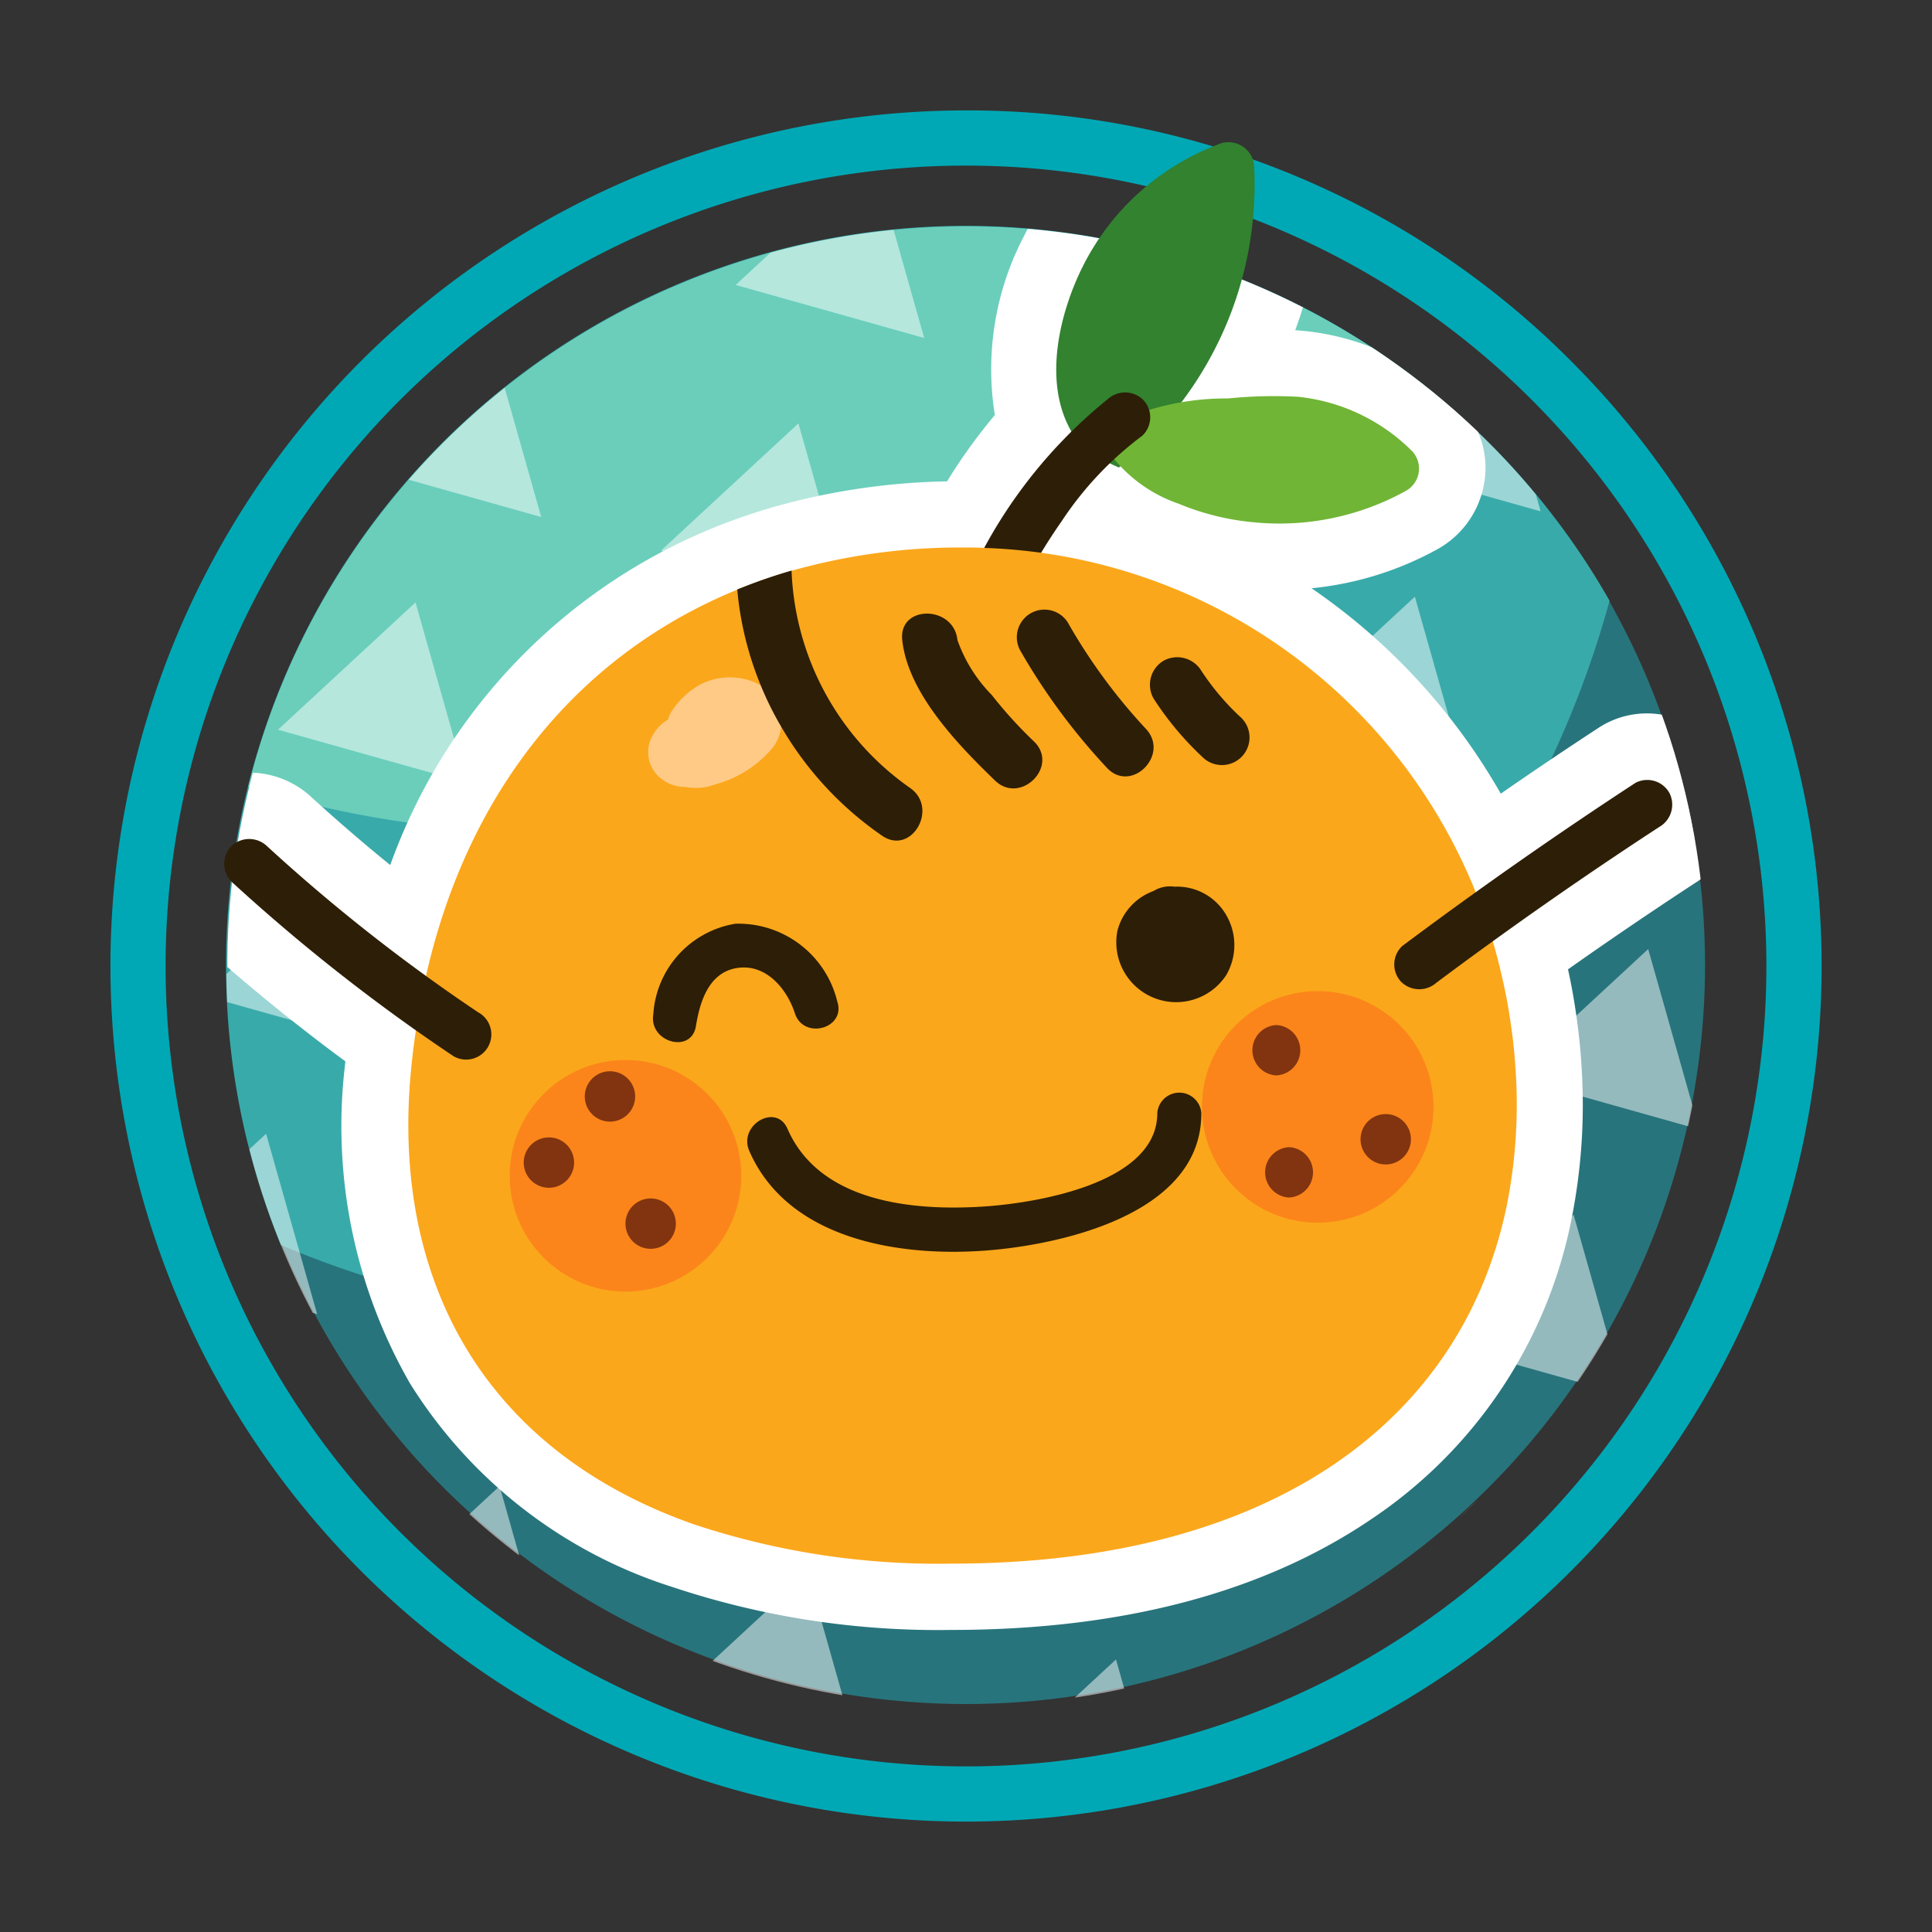 <svg xmlns="http://www.w3.org/2000/svg" xmlns:xlink="http://www.w3.org/1999/xlink" width="60" height="60" viewBox="0 0 60 60">
  <rect x="0" y="0" width="60" height="60" fill="#333333" stroke="none"/>
  <defs>
    <clipPath id="clip-path">
      <circle id="Ellipse_1947" data-name="Ellipse 1947" cx="22.971" cy="22.971" r="22.971" transform="translate(2758.743 1881.743)" fill="none"/>
    </clipPath>
    <clipPath id="clip-path-2">
      <path id="Path_2930" data-name="Path 2930" d="M2804.686,1904.715a22.956,22.956,0,1,1-.218-3.172A22.992,22.992,0,0,1,2804.686,1904.715Z" fill="none"/>
    </clipPath>
  </defs>
  <g id="Group_2819" data-name="Group 2819" transform="translate(-2751.714 -1874.714)">
    <path id="Path_2895" data-name="Path 2895" d="M2781.714,1879.857a24.857,24.857,0,1,1-24.857,24.857,24.856,24.856,0,0,1,24.857-24.857m0-1.714a26.571,26.571,0,1,0,18.789,7.782,26.4,26.4,0,0,0-18.789-7.782Z" fill="#00a8b5"/>
    <g id="Group_2813" data-name="Group 2813">
      <path id="Path_2896" data-name="Path 2896" d="M2797.2,1887.745a22.95,22.95,0,1,1-2.489-1.977A22.971,22.971,0,0,1,2797.2,1887.745Z" fill="#28747c"/>
      <path id="Path_2897" data-name="Path 2897" d="M2797.2,1887.745a22.971,22.971,0,0,1,4.5,5.625,30.451,30.451,0,0,1-41.263,20.008,22.969,22.969,0,0,1,36.763-25.633Z" fill="#39aaaa"/>
      <path id="Path_2898" data-name="Path 2898" d="M2794.708,1885.768a30.476,30.476,0,0,1-35.284,13.375,22.982,22.982,0,0,1,35.284-13.375Z" fill="#6acebb"/>
    </g>
    <g id="Group_2815" data-name="Group 2815">
      <g id="Group_2814" data-name="Group 2814" clip-path="url(#clip-path)">
        <path id="Path_2899" data-name="Path 2899" d="M2769.259,1876.919l-4.271,3.954,5.856,1.647Z" fill="#fff" opacity="0.5"/>
        <path id="Path_2900" data-name="Path 2900" d="M2766.938,1885.17l-4.271,3.954,5.856,1.647Z" fill="#fff" opacity="0.5"/>
        <path id="Path_2901" data-name="Path 2901" d="M2764.618,1893.422l-4.271,3.954,5.856,1.647Z" fill="#fff" opacity="0.5"/>
        <path id="Path_2902" data-name="Path 2902" d="M2762.3,1901.673l-4.271,3.954,5.856,1.647Z" fill="#fff" opacity="0.5"/>
        <path id="Path_2903" data-name="Path 2903" d="M2759.978,1909.924l-4.271,3.954,5.856,1.647Z" fill="#fff" opacity="0.5"/>
        <path id="Path_2904" data-name="Path 2904" d="M2757.657,1918.176l-4.271,3.954,5.856,1.647Z" fill="#fff" opacity="0.5"/>
        <path id="Path_2905" data-name="Path 2905" d="M2778.831,1879.61l-4.271,3.954,5.856,1.647Z" fill="#fff" opacity="0.5"/>
        <path id="Path_2906" data-name="Path 2906" d="M2776.51,1887.862l-4.271,3.954,5.856,1.647Z" fill="#fff" opacity="0.5"/>
        <path id="Path_2907" data-name="Path 2907" d="M2774.19,1896.113l-4.271,3.954,5.856,1.647Z" fill="#fff" opacity="0.5"/>
        <path id="Path_2908" data-name="Path 2908" d="M2771.87,1904.365l-4.271,3.954,5.856,1.647Z" fill="#fff" opacity="0.5"/>
        <path id="Path_2909" data-name="Path 2909" d="M2769.549,1912.616l-4.271,3.954,5.856,1.647Z" fill="#fff" opacity="0.5"/>
        <path id="Path_2910" data-name="Path 2910" d="M2767.229,1920.867l-4.271,3.954,5.856,1.647Z" fill="#fff" opacity="0.5"/>
        <path id="Path_2911" data-name="Path 2911" d="M2788.4,1882.3l-4.271,3.954,5.856,1.647Z" fill="#fff" opacity="0.5"/>
        <path id="Path_2912" data-name="Path 2912" d="M2786.082,1890.553l-4.271,3.954,5.856,1.647Z" fill="#fff" opacity="0.5"/>
        <path id="Path_2913" data-name="Path 2913" d="M2783.761,1898.8l-4.271,3.954,5.856,1.647Z" fill="#fff" opacity="0.5"/>
        <path id="Path_2914" data-name="Path 2914" d="M2781.441,1907.056l-4.271,3.954,5.856,1.647Z" fill="#fff" opacity="0.5"/>
        <path id="Path_2915" data-name="Path 2915" d="M2779.121,1915.307l-4.271,3.954,5.856,1.647Z" fill="#fff" opacity="0.5"/>
        <path id="Path_2916" data-name="Path 2916" d="M2776.8,1923.559l-4.271,3.954,5.856,1.647Z" fill="#fff" opacity="0.5"/>
        <path id="Path_2917" data-name="Path 2917" d="M2797.974,1884.993l-4.271,3.954,5.856,1.647Z" fill="#fff" opacity="0.5"/>
        <path id="Path_2918" data-name="Path 2918" d="M2795.654,1893.245l-4.271,3.954,5.856,1.647Z" fill="#fff" opacity="0.5"/>
        <path id="Path_2919" data-name="Path 2919" d="M2793.333,1901.5l-4.271,3.954,5.856,1.647Z" fill="#fff" opacity="0.5"/>
        <path id="Path_2920" data-name="Path 2920" d="M2791.013,1909.748l-4.271,3.954,5.856,1.647Z" fill="#fff" opacity="0.5"/>
        <path id="Path_2921" data-name="Path 2921" d="M2788.693,1918l-4.271,3.954,5.856,1.647Z" fill="#fff" opacity="0.5"/>
        <path id="Path_2922" data-name="Path 2922" d="M2786.372,1926.25l-4.271,3.954,5.856,1.647Z" fill="#fff" opacity="0.5"/>
        <path id="Path_2923" data-name="Path 2923" d="M2807.545,1887.685l-4.271,3.954,5.856,1.647Z" fill="#fff" opacity="0.5"/>
        <path id="Path_2924" data-name="Path 2924" d="M2805.225,1895.936l-4.271,3.954,5.856,1.647Z" fill="#fff" opacity="0.5"/>
        <path id="Path_2925" data-name="Path 2925" d="M2802.9,1904.188l-4.271,3.954,5.856,1.647Z" fill="#fff" opacity="0.5"/>
        <path id="Path_2926" data-name="Path 2926" d="M2800.584,1912.439l-4.271,3.954,5.856,1.647Z" fill="#fff" opacity="0.5"/>
        <path id="Path_2927" data-name="Path 2927" d="M2798.264,1920.69l-4.271,3.954,5.856,1.647Z" fill="#fff" opacity="0.5"/>
        <path id="Path_2928" data-name="Path 2928" d="M2795.944,1928.942l-4.271,3.954,5.856,1.647Z" fill="#fff" opacity="0.5"/>
      </g>
    </g>
    <g id="Group_2817" data-name="Group 2817">
      <g id="Group_2816" data-name="Group 2816" clip-path="url(#clip-path-2)">
        <path id="Path_2929" data-name="Path 2929" d="M2805.382,1898.388a2.881,2.881,0,0,0-1.827-1.428,2.733,2.733,0,0,0-2.173.342c-1.006.657-2.03,1.346-3.06,2.06a19.322,19.322,0,0,0-5.877-6.379,10.142,10.142,0,0,0,3.93-1.224,2.894,2.894,0,0,0,1.444-2.121,2.764,2.764,0,0,0-.785-2.356,7.931,7.931,0,0,0-4.808-2.289c-.1-.01-.193-.018-.288-.023a12.871,12.871,0,0,0,.782-5.151,2.874,2.874,0,0,0-1.278-2.276,2.912,2.912,0,0,0-2.632-.265,9.809,9.809,0,0,0-5.3,4.777,8.915,8.915,0,0,0-.9,5.548,17.239,17.239,0,0,0-1.484,2.06,21.1,21.1,0,0,0-5.4.8,19.075,19.075,0,0,0-1.893.658,17.8,17.8,0,0,0-10,10.458c-.835-.678-1.65-1.381-2.438-2.1a2.836,2.836,0,0,0-4.778,2.144,2.8,2.8,0,0,0,.891,1.994,59.632,59.632,0,0,0,4.932,4.058l-.012.118a16.038,16.038,0,0,0,2.017,9.881,14.905,14.905,0,0,0,8.133,6.32,26.081,26.081,0,0,0,8.686,1.339c5.3,0,9.7-1.164,13.068-3.461a14.618,14.618,0,0,0,6.2-9.362,18.154,18.154,0,0,0,.3-4.649c-.032-.541-.087-1.079-.161-1.587-.068-.49-.156-.979-.261-1.457,1.3-.916,2.621-1.815,3.948-2.682A2.864,2.864,0,0,0,2805.382,1898.388Z" fill="#fff"/>
      </g>
    </g>
    <g id="Group_2818" data-name="Group 2818">
      <path id="Path_2931" data-name="Path 2931" d="M2789.522,1879.208a7.779,7.779,0,0,0-4.176,3.769c-.743,1.483-1.242,3.616-.359,5.136l-.008.005a3.63,3.63,0,0,0,1.485,1.114,9.209,9.209,0,0,0,1.063-1,11.215,11.215,0,0,0,3.139-8.3A.8.8,0,0,0,2789.522,1879.208Z" fill="#328230"/>
      <path id="Path_2932" data-name="Path 2932" d="M2795.579,1888.736a5.849,5.849,0,0,0-3.558-1.7,14.114,14.114,0,0,0-2.166.052,8.184,8.184,0,0,0-2.429.349.508.508,0,0,0-.138.075,4.506,4.506,0,0,0-.625.1.788.788,0,0,0-.526,1.127,4.466,4.466,0,0,0,2.179,1.617,7.935,7.935,0,0,0,2.335.578,8.106,8.106,0,0,0,4.72-.974A.79.79,0,0,0,2795.579,1888.736Z" fill="#70b535"/>
      <path id="Path_2933" data-name="Path 2933" d="M2787.225,1887.14a.8.8,0,0,0-1.1-.037,15.25,15.25,0,0,0-4.716,6.545,8.77,8.77,0,0,0,.115,7.71c.5.868,1.891.147,1.385-.726a7.4,7.4,0,0,1,.043-6.639,18.054,18.054,0,0,1,1.738-3.1,10.576,10.576,0,0,1,2.5-2.648A.786.786,0,0,0,2787.225,1887.14Z" fill="#2d1e07"/>
      <path id="Path_2934" data-name="Path 2934" d="M2798.519,1912.1c-1.338,6.622-7.167,11.174-17.256,11.174a24,24,0,0,1-8-1.221c-6.492-2.276-9.4-7.555-8.788-14.069.042-.43.091-.852.155-1.267.082-.578.188-1.142.313-1.69,1.312-5.817,4.788-10.005,9.667-12a16.832,16.832,0,0,1,1.687-.587,19.213,19.213,0,0,1,5.332-.723c.228,0,.454,0,.678.014a17.059,17.059,0,0,1,16.039,13.258q.183.771.293,1.565c.069.471.117.948.146,1.428A16.023,16.023,0,0,1,2798.519,1912.1Z" fill="#fba71b"/>
      <path id="Path_2935" data-name="Path 2935" d="M2766.58,1906.163a54.884,54.884,0,0,1-6.577-5.174.8.8,0,0,0-1.1,0,.79.79,0,0,0,0,1.106,57.59,57.59,0,0,0,6.893,5.419.782.782,0,0,0,.789-1.351Z" fill="#2d1e07"/>
      <path id="Path_2936" data-name="Path 2936" d="M2803.564,1899.349a.788.788,0,0,0-1.057-.324q-3.7,2.418-7.247,5.07a.787.787,0,0,0-.042,1.1.8.8,0,0,0,1.1.042q3.379-2.527,6.916-4.835A.8.8,0,0,0,2803.564,1899.349Z" fill="#2d1e07"/>
      <path id="Path_2937" data-name="Path 2937" d="M2768.761,1910.037a.782.782,0,0,0,0,1.564A.782.782,0,0,0,2768.761,1910.037Z" fill="#2d1e07"/>
      <path id="Path_2938" data-name="Path 2938" d="M2770.657,1907.983a.782.782,0,0,0,0,1.564A.782.782,0,0,0,2770.657,1907.983Z" fill="#2d1e07"/>
      <path id="Path_2939" data-name="Path 2939" d="M2771.921,1911.933a.782.782,0,0,0,0,1.564A.782.782,0,0,0,2771.921,1911.933Z" fill="#2d1e07"/>
      <path id="Path_2940" data-name="Path 2940" d="M2791.352,1906.548a.783.783,0,0,0,0,1.564A.783.783,0,0,0,2791.352,1906.548Z" fill="#2d1e07"/>
      <path id="Path_2941" data-name="Path 2941" d="M2794.749,1909.313a.782.782,0,0,0,0,1.564A.782.782,0,0,0,2794.749,1909.313Z" fill="#2d1e07"/>
      <path id="Path_2942" data-name="Path 2942" d="M2791.747,1910.34a.783.783,0,0,0,0,1.564A.783.783,0,0,0,2791.747,1910.34Z" fill="#2d1e07"/>
      <circle id="Ellipse_1948" data-name="Ellipse 1948" cx="3.596" cy="3.596" r="3.596" transform="translate(2767.543 1907.633)" fill="#f9551c" opacity="0.41"/>
      <circle id="Ellipse_1949" data-name="Ellipse 1949" cx="3.596" cy="3.596" r="3.596" transform="translate(2789.041 1905.494)" fill="#f9551c" opacity="0.41"/>
      <path id="Path_2943" data-name="Path 2943" d="M2775.942,1896.764a1.478,1.478,0,0,0-1.078-.954,2,2,0,0,0-1.423.173,2.53,2.53,0,0,0-.878.837.852.852,0,0,0-.1.238c-.051.034-.1.069-.145.1a1.3,1.3,0,0,0-.435.632,1.041,1.041,0,0,0,.347,1.092,1.181,1.181,0,0,0,.751.271l.024,0,.017.005a1.7,1.7,0,0,0,.918-.089,3.5,3.5,0,0,0,1.788-1.156A1.376,1.376,0,0,0,2775.942,1896.764Z" fill="#ffca85"/>
      <path id="Path_2944" data-name="Path 2944" d="M2779.11,1900.669a10.52,10.52,0,0,1-3.135-3.386,10,10,0,0,1-.626-1.262,10.188,10.188,0,0,1-.739-3,16.832,16.832,0,0,1,1.687-.587,8.626,8.626,0,0,0,3.679,6.749C2780.879,1899.81,2780.022,1901.294,2779.11,1900.669Z" fill="#2d1e07"/>
      <path id="Path_2945" data-name="Path 2945" d="M2783.825,1897.741a13.625,13.625,0,0,1-1.312-1.445,4.616,4.616,0,0,1-1.065-1.706c-.114-1.086-1.83-1.1-1.714,0,.174,1.65,1.735,3.255,2.879,4.363C2783.406,1899.721,2784.62,1898.51,2783.825,1897.741Z" fill="#2d1e07"/>
      <path id="Path_2946" data-name="Path 2946" d="M2787.3,1897.348a17.591,17.591,0,0,1-2.429-3.31.858.858,0,0,0-1.48.865,19.535,19.535,0,0,0,2.7,3.657C2786.846,1899.368,2788.056,1898.154,2787.3,1897.348Z" fill="#2d1e07"/>
      <path id="Path_2947" data-name="Path 2947" d="M2790.268,1897.011a7.767,7.767,0,0,1-1.247-1.468.877.877,0,0,0-1.173-.308.867.867,0,0,0-.308,1.173,9.62,9.62,0,0,0,1.516,1.815.857.857,0,0,0,1.212-1.212Z" fill="#2d1e07"/>
      <path id="Path_2948" data-name="Path 2948" d="M2777.717,1905.817a3.162,3.162,0,0,0-3.165-2.416,3.047,3.047,0,0,0-2.549,2.817c-.14.863,1.181,1.235,1.323.365.118-.726.376-1.612,1.2-1.792.929-.2,1.614.595,1.874,1.391C2776.668,1907.017,2777.992,1906.659,2777.717,1905.817Z" fill="#2d1e07"/>
      <path id="Path_2949" data-name="Path 2949" d="M2787.655,1909.275c.01,2.213-3.839,2.813-5.439,2.912-2.193.135-5.055-.147-6.048-2.421-.352-.807-1.534-.11-1.184.692,1.269,2.905,5.05,3.359,7.838,3.047,2.323-.259,6.218-1.258,6.2-4.23A.686.686,0,0,0,2787.655,1909.275Z" fill="#2d1e07"/>
      <path id="Path_2950" data-name="Path 2950" d="M2789.761,1903.075a1.759,1.759,0,0,0-1.572-.824.963.963,0,0,0-.649.133,1.792,1.792,0,0,0-1.122,1.229,1.859,1.859,0,0,0,3.377,1.385A1.85,1.85,0,0,0,2789.761,1903.075Z" fill="#2d1e07"/>
    </g>
    <rect id="Rectangle_826" data-name="Rectangle 826" width="60" height="60" transform="translate(2751.714 1874.714)" fill="none"/>
  </g>
</svg>
